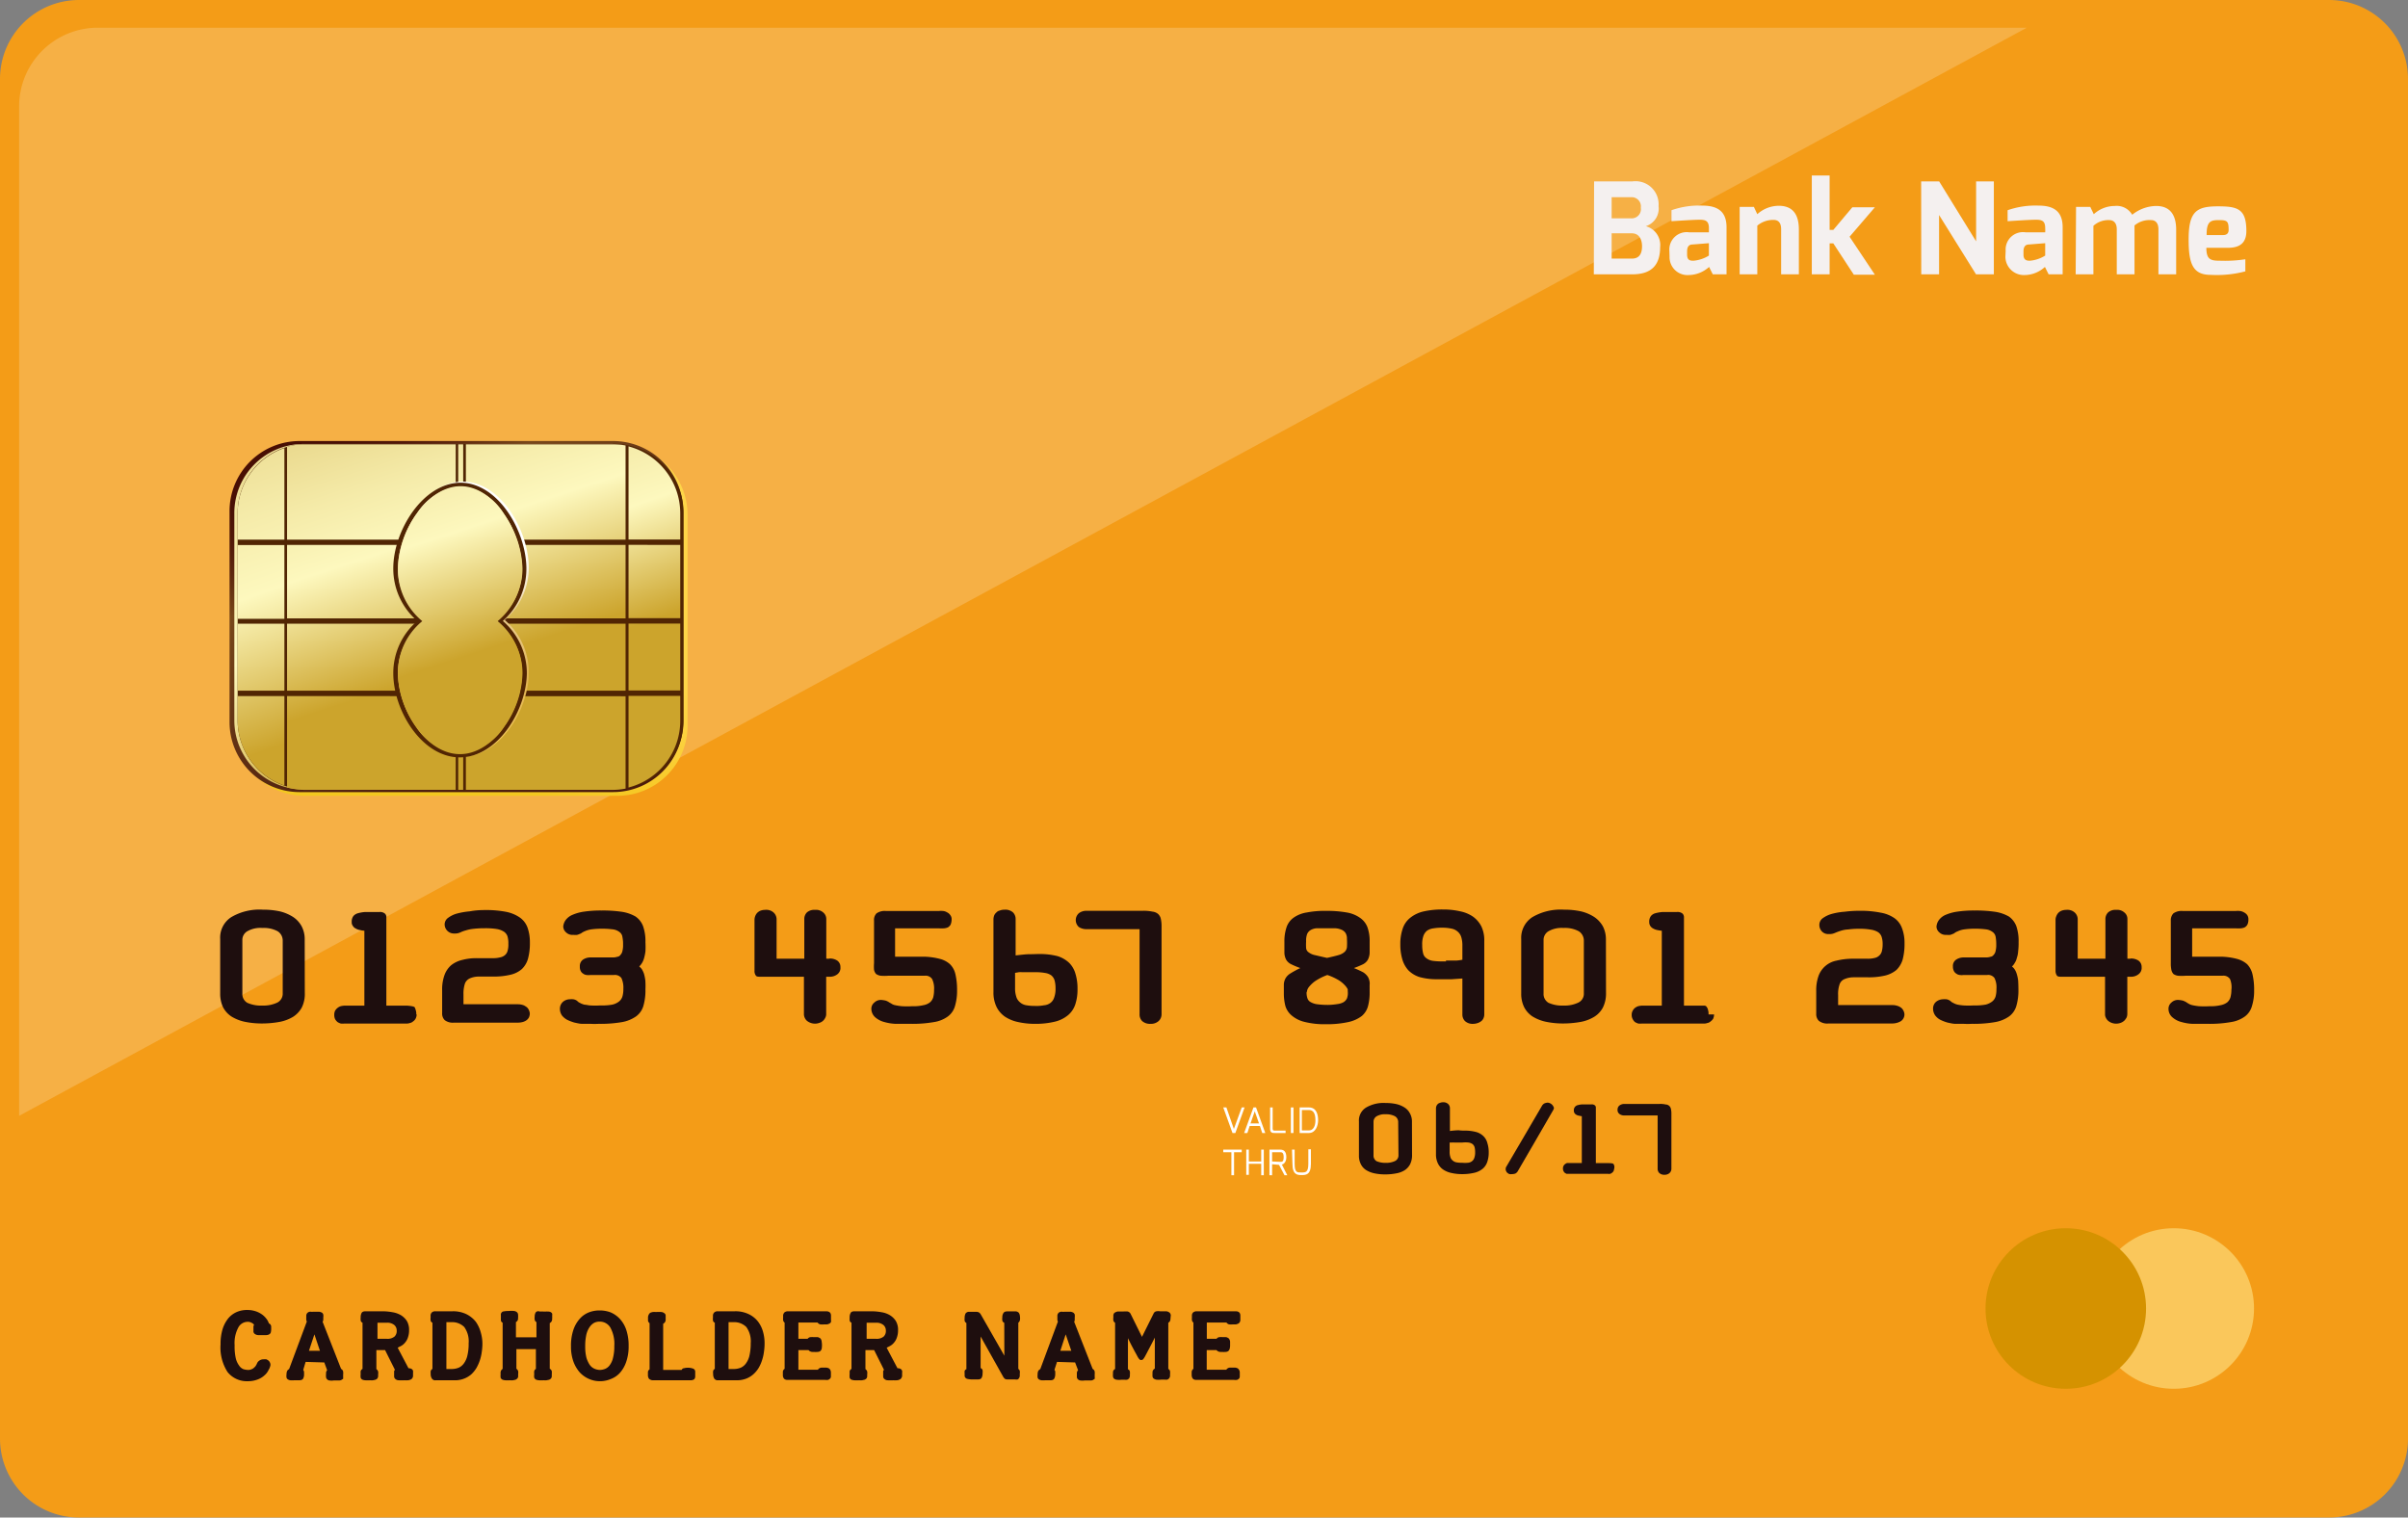 <svg xmlns="http://www.w3.org/2000/svg" xmlns:xlink="http://www.w3.org/1999/xlink" viewBox="0 0 260.71 164.3"><rect x="0" y="0" width="260.71" height="164.3" fill="#808080" stroke="none"/><defs><style>.cls-1{isolation:isolate;}.cls-2{fill:#f49c17;}.cls-16,.cls-3{fill:#fff;}.cls-3{opacity:0.2;}.cls-4{fill:#f4f0ef;}.cls-5{opacity:0.89;fill:url(#linear-gradient);}.cls-6{fill:url(#linear-gradient-2);}.cls-7{fill:url(#linear-gradient-3);}.cls-8{fill:#512503;}.cls-9{fill:url(#linear-gradient-4);}.cls-10{fill:url(#linear-gradient-5);}.cls-11{fill:url(#linear-gradient-6);}.cls-12{fill:url(#linear-gradient-7);}.cls-13{fill:url(#linear-gradient-8);}.cls-14,.cls-17{mix-blend-mode:soft-light;}.cls-15,.cls-17{fill:#1e0e0e;}.cls-18{fill:#fac75b;}.cls-19{fill:#d59200;}</style><linearGradient id="linear-gradient" x1="44.5" y1="77.24" x2="53.53" y2="62" gradientUnits="userSpaceOnUse"><stop offset="0" stop-color="#f3ca1a"/><stop offset="1" stop-color="#ffda48"/></linearGradient><linearGradient id="linear-gradient-2" x1="32.68" y1="37.36" x2="61.76" y2="86.75" gradientUnits="userSpaceOnUse"><stop offset="0.1" stop-color="#470d03"/><stop offset="0.2" stop-color="#491004"/><stop offset="0.26" stop-color="#511908"/><stop offset="0.31" stop-color="#5e280e"/><stop offset="0.36" stop-color="#703d16"/><stop offset="0.38" stop-color="#78471a"/><stop offset="0.82" stop-color="#4a1a0d"/></linearGradient><linearGradient id="linear-gradient-3" x1="32.87" y1="34.43" x2="55.57" y2="77.12" gradientUnits="userSpaceOnUse"><stop offset="0.16" stop-color="#e8d689"/><stop offset="0.42" stop-color="#f5eba9"/><stop offset="0.62" stop-color="#fdf8be"/><stop offset="1" stop-color="#cca42c"/></linearGradient><linearGradient id="linear-gradient-4" x1="60.02" y1="36.53" x2="70.58" y2="67.37" xlink:href="#linear-gradient-3"/><linearGradient id="linear-gradient-5" x1="20.06" y1="39.3" x2="34.36" y2="79.48" xlink:href="#linear-gradient-3"/><linearGradient id="linear-gradient-6" x1="40.51" y1="37.79" x2="51.58" y2="71.68" gradientUnits="userSpaceOnUse"><stop offset="0.16" stop-color="#e8d689"/><stop offset="0.41" stop-color="#f5eba9"/><stop offset="0.6" stop-color="#fdf8be"/><stop offset="1" stop-color="#cca42c"/></linearGradient><linearGradient id="linear-gradient-7" x1="42.91" y1="79.1" x2="58.82" y2="54.23" gradientUnits="userSpaceOnUse"><stop offset="0" stop-color="#fdd65e"/><stop offset="0.45" stop-color="#e0b354"/><stop offset="0.83" stop-color="#fff"/></linearGradient><linearGradient id="linear-gradient-8" x1="42.9" y1="44.34" x2="51.57" y2="70.86" gradientUnits="userSpaceOnUse"><stop offset="0.01" stop-color="#e8d689"/><stop offset="0.3" stop-color="#f5eba9"/><stop offset="0.53" stop-color="#fdf8be"/><stop offset="1" stop-color="#cca42c"/></linearGradient></defs><g class="cls-1"><g id="圖層_1" data-name="圖層 1"><path class="cls-2" d="M261.27,155.75a8.55,8.55,0,0,1-8.55,8.55H9.11a8.55,8.55,0,0,1-8.55-8.55V8.56A8.55,8.55,0,0,1,9.11,0H252.72a8.55,8.55,0,0,1,8.55,8.56Z" transform="translate(-0.56)"/><path class="cls-3" d="M11.14,3a8.52,8.52,0,0,0-8.51,8.51v109.3L220,3Z" transform="translate(-0.56)"/><path class="cls-4" d="M173.15,19.64h4.15a2.5,2.5,0,0,1,2.83,2.68,2,2,0,0,1-1.38,2.17,2.1,2.1,0,0,1,1.55,2.26c0,1.87-.86,2.95-3,2.95h-4.18Zm4,4a1,1,0,0,0,1.06-1.15,1,1,0,0,0-1.06-1.14h-2.1v2.29Zm.08,4.36c.58,0,1.11-.26,1.11-1.34,0-.72-.3-1.4-1.11-1.4h-2.18V28Z" transform="translate(-0.56)"/><path class="cls-4" d="M181.3,27.15a1.88,1.88,0,0,1,2.13-2s2.15,0,2.15,0,0-.44,0-.46c0-.78-.38-.9-1-.9s-2.45.12-3.05.16V22.76a9,9,0,0,1,3.31-.5c1.58,0,2.65.54,2.65,2.35V29.7H186l-.4-.8a3.35,3.35,0,0,1-2.22.88,1.94,1.94,0,0,1-2.06-2Zm2.6,1.08a3.76,3.76,0,0,0,1.68-.56V26.33l-1.77.14c-.51,0-.59.42-.59.74v.36C183.22,28.17,183.54,28.23,183.9,28.23Z" transform="translate(-0.56)"/><path class="cls-4" d="M188.91,22.4h1.54l.37.79a3.49,3.49,0,0,1,2.32-.91c1.7,0,2.18,1.17,2.18,2.57V29.7H193.4V24.81c0-.72-.33-1-.81-1a2.64,2.64,0,0,0-1.77.62V29.7h-1.91Z" transform="translate(-0.56)"/><path class="cls-4" d="M196.72,19h1.93v5.89h.4l2.06-2.45h2.44l-2.74,3.19,2.74,4.11h-2.28l-2.22-3.39h-.4V29.7h-1.93Z" transform="translate(-0.56)"/><path class="cls-4" d="M208.56,19.64h1.95l4,6.49V19.64h1.92V29.7H214.5l-4-6.42V29.7h-1.93Z" transform="translate(-0.56)"/><path class="cls-4" d="M217.71,27.15a1.88,1.88,0,0,1,2.14-2s2.14,0,2.14,0a3.53,3.53,0,0,0,0-.46c0-.78-.36-.9-1-.9s-2.46.12-3.07.16V22.76a9.16,9.16,0,0,1,3.33-.5c1.57,0,2.63.54,2.63,2.35V29.7h-1.52l-.4-.8a3.29,3.29,0,0,1-2.21.88,2,2,0,0,1-2.07-2Zm2.61,1.08a3.7,3.7,0,0,0,1.67-.56V26.33l-1.76.14c-.5,0-.59.42-.59.74v.36C219.64,28.17,220,28.23,220.32,28.23Z" transform="translate(-0.56)"/><path class="cls-4" d="M225.33,22.4h1.54l.38.79a3.37,3.37,0,0,1,2.27-.89,1.94,1.94,0,0,1,1.89.95A4.24,4.24,0,0,1,234,22.3c1.61,0,2.17,1.09,2.17,2.57V29.7h-1.92V24.83c0-.68-.32-1-.8-1a2.52,2.52,0,0,0-1.79.58c0,.06,0,.36,0,.42V29.7h-1.92V24.83c0-.68-.33-1-.82-1a2.39,2.39,0,0,0-1.71.62V29.7h-1.92Z" transform="translate(-0.56)"/><path class="cls-4" d="M240.69,22.34c2.11,0,3.08.25,3.08,2.67,0,1.3-.71,1.82-2,1.82h-2.33c0,1.32.5,1.4,1.55,1.4a14.52,14.52,0,0,0,2.67-.16v1.31a12.14,12.14,0,0,1-3.74.38c-1.85,0-2.4-1.06-2.4-3.75C237.5,22.88,238.37,22.34,240.69,22.34Zm.56,3.11c.4,0,.6-.2.6-.54,0-.92-.12-1.08-1-1.08s-1.4.06-1.38,1.62Z" transform="translate(-0.56)"/><path class="cls-5" d="M75,78.57a7.59,7.59,0,0,1-7.6,7.59H33.55a7.6,7.6,0,0,1-7.61-7.59V55.75a7.62,7.62,0,0,1,7.61-7.62H67.41A7.61,7.61,0,0,1,75,55.75Z" transform="translate(-0.56)"/><path class="cls-6" d="M74.52,78.17a7.59,7.59,0,0,1-7.6,7.59H33a7.59,7.59,0,0,1-7.59-7.59V55.34A7.59,7.59,0,0,1,33,47.75H66.92a7.59,7.59,0,0,1,7.6,7.59Z" transform="translate(-0.56)"/><path class="cls-7" d="M74.21,78a7.47,7.47,0,0,1-7.48,7.47H33.42A7.48,7.48,0,0,1,25.93,78V55.54a7.48,7.48,0,0,1,7.49-7.47H66.73a7.47,7.47,0,0,1,7.48,7.47Z" transform="translate(-0.56)"/><path class="cls-8" d="M67.09,48.07H33.78a7.48,7.48,0,0,0-7.49,7.47V78a7.48,7.48,0,0,0,7.49,7.47H67.09A7.48,7.48,0,0,0,74.57,78V55.54A7.48,7.48,0,0,0,67.09,48.07ZM57.4,72.94c0,4.11-3.12,9.21-7,9.21s-7-5.1-7-9.21a7.58,7.58,0,0,1,2.74-5.89,7.62,7.62,0,0,1-2.74-5.9c0-4.1,3.19-9.37,7-9.37s6.9,5.27,6.9,9.37a7.58,7.58,0,0,1-2.74,5.9A7.55,7.55,0,0,1,57.4,72.94Z" transform="translate(-0.56)"/><path class="cls-9" d="M74.21,58.41V55.57a7.5,7.5,0,0,0-5.6-7.24V58.41Zm-5.6,26.85A7.46,7.46,0,0,0,74.21,78V75.34h-5.6Zm0-10.5h5.6V67.51h-5.6Zm0-15.77v7.94h5.6V59Z" transform="translate(-0.56)"/><path class="cls-10" d="M26.29,75.36v2.69a7.47,7.47,0,0,0,5.06,7V75.36Zm5.06-7.83H26.29v7.25h5.06Zm0-8.52H26.29V67h5.06Zm0-10.5a7.48,7.48,0,0,0-5.06,7.08v2.84h5.06Z" transform="translate(-0.56)"/><path class="cls-11" d="M31.64,75.36v9.9a7.7,7.7,0,0,0,1.94.26H66.89a8,8,0,0,0,1.4-.14v-10Zm0-8.41H68.29V59H31.64Zm0,7.83H68.29V67.53H31.64ZM68.29,58.43V48.23a8,8,0,0,0-1.4-.12H33.58a6.89,6.89,0,0,0-1.94.26V58.43Z" transform="translate(-0.56)"/><polygon class="cls-8" points="49.34 52.5 49.34 48.05 49.61 48.05 49.61 52.5 49.34 52.5 49.34 52.5"/><polygon class="cls-8" points="50.15 52.5 50.15 48.05 50.44 48.05 50.44 52.5 50.15 52.5 50.15 52.5"/><polygon class="cls-8" points="49.34 85.58 49.34 81.79 49.61 81.79 49.61 85.58 49.34 85.58 49.34 85.58"/><polygon class="cls-8" points="50.15 85.58 50.15 81.79 50.44 81.79 50.44 85.58 50.15 85.58 50.15 85.58"/><path class="cls-12" d="M43.38,72.82A7.49,7.49,0,0,1,46,67.13h0a7.52,7.52,0,0,1-2.6-5.69h0c0-4.07,3.21-9.26,7.27-9.3h0c4.06,0,7.12,5.23,7.14,9.3h0a7.49,7.49,0,0,1-2.6,5.69h0a7.46,7.46,0,0,1,2.6,5.69h0c0,4.06-3.15,9.07-7.2,9.11h0c-4.07,0-7.2-5.05-7.21-9.11Zm2.5-17.25a10.52,10.52,0,0,0-2,5.87h0a7,7,0,0,0,2.64,5.49h0a.27.27,0,0,1,.09.2h0a.23.23,0,0,1-.09.18h0a7,7,0,0,0-2.64,5.51h0a10.38,10.38,0,0,0,2,5.79h0a6.16,6.16,0,0,0,4.74,2.86h0a6.22,6.22,0,0,0,4.74-2.86h0a10.37,10.37,0,0,0,2-5.79h0a7,7,0,0,0-2.65-5.51h0l.14-.18.16.18-.16-.18-.14.18a.26.26,0,0,1-.09-.18h0a.31.31,0,0,1,.09-.2h0a7,7,0,0,0,2.65-5.49h0a10.86,10.86,0,0,0-2-5.9h0a6.11,6.11,0,0,0-4.71-2.92h0a6.18,6.18,0,0,0-4.76,3Z" transform="translate(-0.56)"/><path class="cls-8" d="M43.14,72.92a7.43,7.43,0,0,1,2.6-5.69h0a7.46,7.46,0,0,1-2.6-5.69h0c0-4.07,3.2-9.24,7.27-9.28h0c4.06,0,7.12,5.21,7.14,9.28h0A7.52,7.52,0,0,1,55,67.23h0a7.49,7.49,0,0,1,2.6,5.69h0C57.53,77,54.4,82,50.34,82h0c-4.06,0-7.19-5-7.2-9.11Zm2.5-17.25a10.53,10.53,0,0,0-2,5.87h0a7.07,7.07,0,0,0,2.65,5.51h0a.23.23,0,0,1,.09.18h0a.23.23,0,0,1-.09.18h0a7,7,0,0,0-2.65,5.51h0a10.33,10.33,0,0,0,2,5.79h0a6.19,6.19,0,0,0,4.74,2.86h0a6.22,6.22,0,0,0,4.75-2.86h0a10.32,10.32,0,0,0,2-5.79h0a7,7,0,0,0-2.65-5.51h0l.14-.18.15.18-.15-.18-.14.18a.23.23,0,0,1-.09-.18h0a.23.23,0,0,1,.09-.18h0a7,7,0,0,0,2.65-5.51h0a10.74,10.74,0,0,0-2-5.87h0a6.07,6.07,0,0,0-4.71-3h0a6.22,6.22,0,0,0-4.76,3Z" transform="translate(-0.56)"/><path class="cls-13" d="M50.43,52.64c-3.71,0-6.79,5-6.79,9a7.23,7.23,0,0,0,2.64,5.61,7.2,7.2,0,0,0-2.64,5.61c0,3.92,3,8.79,6.72,8.79s6.72-4.87,6.72-8.79a7.2,7.2,0,0,0-2.64-5.61,7.23,7.23,0,0,0,2.64-5.61C57.08,57.67,54.13,52.64,50.43,52.64Z" transform="translate(-0.56)"/><g class="cls-14"><path class="cls-15" d="M33.56,107.5h0a3.29,3.29,0,0,1-.33,1.59,2.77,2.77,0,0,1-.94,1,4.41,4.41,0,0,1-1.47.55,10.67,10.67,0,0,1-1.88.17,9.22,9.22,0,0,1-1.91-.19,4.59,4.59,0,0,1-1.42-.57,2.67,2.67,0,0,1-.9-1,3.4,3.4,0,0,1-.31-1.48v-5.91a2.63,2.63,0,0,1,1.21-2.37,6,6,0,0,1,3.41-.8,8.34,8.34,0,0,1,1.87.19,4.72,4.72,0,0,1,1.42.61,2.85,2.85,0,0,1,.91,1,3,3,0,0,1,.33,1.42Zm-2.39-5.67a1.2,1.2,0,0,0-.54-1,3.16,3.16,0,0,0-1.67-.36,2.83,2.83,0,0,0-1.63.36,1.07,1.07,0,0,0-.53.94v5.8a1.1,1.1,0,0,0,.53,1,3.56,3.56,0,0,0,1.62.3,3.52,3.52,0,0,0,1.63-.32,1.08,1.08,0,0,0,.59-1Z" transform="translate(-0.56)"/><path class="cls-15" d="M45.67,109.83a1,1,0,0,1-.12.47.84.84,0,0,1-.27.29.73.73,0,0,1-.34.17,1.1,1.1,0,0,1-.32.06l-6.78,0a2.65,2.65,0,0,1-.38,0,1.61,1.61,0,0,1-.35-.16,1.21,1.21,0,0,1-.27-.32,1.06,1.06,0,0,1-.09-.45,1,1,0,0,1,.09-.46,1.1,1.1,0,0,1,.26-.3,1.08,1.08,0,0,1,.35-.19,2.32,2.32,0,0,1,.38-.06l2.18,0v-8.11a4.17,4.17,0,0,1-.51-.08,1.35,1.35,0,0,1-.44-.17.68.68,0,0,1-.3-.28.62.62,0,0,1-.12-.42,1,1,0,0,1,.18-.64,1,1,0,0,1,.51-.31,4,4,0,0,1,.78-.13c.31,0,.65,0,1,0h.54a.82.82,0,0,1,.58.17.51.51,0,0,1,.16.4v9.57l2.22,0c.12,0,.77.06.84.17a1.07,1.07,0,0,1,.12.32,1.13,1.13,0,0,1,.06.31v.15Z" transform="translate(-0.56)"/><path class="cls-15" d="M53.07,98.53a11.39,11.39,0,0,1,2.27.19,4,4,0,0,1,1.49.61,2.3,2.3,0,0,1,.83,1.06,4.7,4.7,0,0,1,.27,1.61v.06a6.39,6.39,0,0,1-.2,1.72,2.49,2.49,0,0,1-.67,1.14,2.81,2.81,0,0,1-1.22.61,7.61,7.61,0,0,1-1.86.2c-.64,0-1.16,0-1.58,0a2.43,2.43,0,0,0-1,.21,1,1,0,0,0-.51.57,3.49,3.49,0,0,0-.15,1.14v1.08h5.91a1.67,1.67,0,0,1,.44.06,1,1,0,0,1,.39.18.74.74,0,0,1,.29.29,1.09,1.09,0,0,1,.15.45,1,1,0,0,1-.1.46.92.92,0,0,1-.3.32,1.31,1.31,0,0,1-.4.17,2,2,0,0,1-.47.06H49.71a1.44,1.44,0,0,1-1-.27,1,1,0,0,1-.28-.76v-2.46a4.62,4.62,0,0,1,.25-1.65,2.56,2.56,0,0,1,.73-1.08,3,3,0,0,1,1.2-.57,5.9,5.9,0,0,1,1.6-.19l1.72,0a2.86,2.86,0,0,0,.79-.09,1.1,1.1,0,0,0,.52-.25.91.91,0,0,0,.28-.47,2.42,2.42,0,0,0,.08-.72v-.06a2.57,2.57,0,0,0-.1-.79,1,1,0,0,0-.4-.5,2.06,2.06,0,0,0-.78-.28A7.77,7.77,0,0,0,53,100.5a9.88,9.88,0,0,0-1.15.06,4.1,4.1,0,0,0-.85.17,3.23,3.23,0,0,0-.58.21,1.35,1.35,0,0,1-.64.13H49.7a1,1,0,0,1-1-1v0a.88.88,0,0,1,.38-.7,2.9,2.9,0,0,1,.95-.46,8.15,8.15,0,0,1,1.39-.24C51.94,98.57,52.49,98.53,53.07,98.53Z" transform="translate(-0.56)"/><path class="cls-15" d="M70.44,107.12a6,6,0,0,1-.22,1.78,2.15,2.15,0,0,1-.79,1.14,3.81,3.81,0,0,1-1.52.62,13.52,13.52,0,0,1-2.43.19h-.14a7.87,7.87,0,0,1-.81,0c-.3,0-.6,0-.9,0s-.6-.08-.89-.14a5.07,5.07,0,0,1-.78-.3,1.85,1.85,0,0,1-.56-.47,1.29,1.29,0,0,1-.22-.69v-.05a1,1,0,0,1,.34-.74,1.15,1.15,0,0,1,.72-.27h0a2,2,0,0,1,.39,0,.88.88,0,0,1,.26.08.62.62,0,0,1,.17.11l.15.13h0l.27.14a2,2,0,0,0,.39.13c.17,0,.38.07.64.08a9.26,9.26,0,0,0,1,0h.16a6.21,6.21,0,0,0,1.18-.09,1.84,1.84,0,0,0,.73-.34,1.1,1.1,0,0,0,.37-.55,2.78,2.78,0,0,0,.1-.8,2.51,2.51,0,0,0-.21-1.19.88.88,0,0,0-.8-.33l-2.55,0a1.6,1.6,0,0,1-.43,0,.75.75,0,0,1-.37-.15.67.67,0,0,1-.26-.29.92.92,0,0,1-.09-.47.84.84,0,0,1,.35-.76,1.44,1.44,0,0,1,.8-.23h2.41a1.49,1.49,0,0,0,.49-.07.48.48,0,0,0,.35-.21.87.87,0,0,0,.21-.42,2.6,2.6,0,0,0,.07-.7,3.72,3.72,0,0,0-.07-.8.78.78,0,0,0-.29-.53,1.48,1.48,0,0,0-.68-.3,9,9,0,0,0-1.21-.08h-.1a9,9,0,0,0-1,.06,2.59,2.59,0,0,0-.83.23,1.51,1.51,0,0,0-.28.15.75.75,0,0,1-.25.13,1.33,1.33,0,0,1-.28.1,1.72,1.72,0,0,1-.34,0H62.6a1,1,0,0,1-.75-.27.87.87,0,0,1-.31-.64v0a1.4,1.4,0,0,1,.28-.72,1.8,1.8,0,0,1,.74-.55,4.74,4.74,0,0,1,1.25-.34,12.1,12.1,0,0,1,1.85-.12,14.17,14.17,0,0,1,2.23.14,4.26,4.26,0,0,1,1.48.51,2.22,2.22,0,0,1,.82,1.06,4.92,4.92,0,0,1,.25,1.72,9,9,0,0,1,0,1,4.79,4.79,0,0,1-.14.7,2,2,0,0,1-.53.93,1.55,1.55,0,0,1,.28.29,2.85,2.85,0,0,1,.23.49,4.78,4.78,0,0,1,.15.74A8.66,8.66,0,0,1,70.44,107.12Z" transform="translate(-0.56)"/><path class="cls-15" d="M90.37,103.78a1.43,1.43,0,0,1,.82.21.82.82,0,0,1,.36.72.85.85,0,0,1-.34.78,1.3,1.3,0,0,1-.8.26l-.4,0v4.06a.76.76,0,0,1-.08.34,1.09,1.09,0,0,1-.21.32,1,1,0,0,1-.38.25,1.48,1.48,0,0,1-.54.11,1.4,1.4,0,0,1-.54-.11,1.3,1.3,0,0,1-.37-.23,1,1,0,0,1-.22-.34.92.92,0,0,1-.07-.32v-4.08H82.94c-.3,0-.48,0-.56-.15a.77.77,0,0,1-.13-.49V99.59a1.09,1.09,0,0,1,.06-.36,1.17,1.17,0,0,1,.2-.36,1.08,1.08,0,0,1,.36-.26,1.44,1.44,0,0,1,.54-.1,1.17,1.17,0,0,1,.92.3,1,1,0,0,1,.31.76v4.23h3V99.5a1,1,0,0,1,.29-.72,1.22,1.22,0,0,1,.88-.27,1.17,1.17,0,0,1,.9.3.91.91,0,0,1,.31.69v4.3l.3,0Z" transform="translate(-0.56)"/><path class="cls-15" d="M102.33,103.82a2.58,2.58,0,0,1,1.08.57,2.18,2.18,0,0,1,.59,1.08,7.31,7.31,0,0,1,.18,1.72,5.8,5.8,0,0,1-.23,1.75,2.11,2.11,0,0,1-.78,1.12,3.44,3.44,0,0,1-1.5.6,13.32,13.32,0,0,1-2.42.19h-.51c-.36,0-.77,0-1.2,0a5.19,5.19,0,0,1-1.21-.19,2.41,2.41,0,0,1-1-.51,1.24,1.24,0,0,1-.43-.92v0a.85.85,0,0,1,.33-.69,1,1,0,0,1,.7-.28h0a2.84,2.84,0,0,1,.54.08,1.79,1.79,0,0,1,.31.15c.1.07.19.11.29.17a1.05,1.05,0,0,0,.41.17,6.36,6.36,0,0,0,.71.11,9.52,9.52,0,0,0,1.16,0,4.46,4.46,0,0,0,1.18-.11,1.6,1.6,0,0,0,.72-.31,1.16,1.16,0,0,0,.35-.55,3.23,3.23,0,0,0,.09-.81,2.34,2.34,0,0,0-.21-1.16.84.84,0,0,0-.79-.36H96.74a5,5,0,0,1-.84,0,1.17,1.17,0,0,1-.49-.19,1,1,0,0,1-.22-.45,4.57,4.57,0,0,1,0-.72V99.67a1,1,0,0,1,.27-.78,1.55,1.55,0,0,1,1-.26h1.82c.4,0,.82,0,1.26,0h2.68a2.47,2.47,0,0,1,.43,0,1,1,0,0,1,.45.15.85.85,0,0,1,.34.29.7.7,0,0,1,.15.49v0a1.52,1.52,0,0,1-.11.55.86.86,0,0,1-.3.3,1.43,1.43,0,0,1-.43.1,4.52,4.52,0,0,1-.53,0H97.47v3.07h3.17A7.34,7.34,0,0,1,102.33,103.82Z" transform="translate(-0.56)"/><path class="cls-15" d="M113.06,103.29a7.69,7.69,0,0,1,2,.23,3.21,3.21,0,0,1,1.27.74,2.72,2.72,0,0,1,.68,1.21,5.42,5.42,0,0,1,.21,1.63,5,5,0,0,1-.23,1.61,2.56,2.56,0,0,1-.77,1.18,3.5,3.5,0,0,1-1.43.72,8.94,8.94,0,0,1-2.18.24,8.42,8.42,0,0,1-1.8-.19,4.14,4.14,0,0,1-1.42-.57,2.8,2.8,0,0,1-.93-1.06,3.55,3.55,0,0,1-.34-1.61V99.5a1.34,1.34,0,0,1,.07-.36.77.77,0,0,1,.22-.32.69.69,0,0,1,.37-.23,1.44,1.44,0,0,1,.56-.1,1.24,1.24,0,0,1,.89.29,1,1,0,0,1,.29.72l0,3.94c.58-.06,1.08-.13,1.51-.13S112.76,103.29,113.06,103.29Zm1.78,3.75a3.16,3.16,0,0,0-.1-.89,1.13,1.13,0,0,0-.36-.55,1.56,1.56,0,0,0-.68-.26,5.43,5.43,0,0,0-1.07-.08h-.84l-.54,0a2.45,2.45,0,0,0-.39,0l-.4.07V107a2.73,2.73,0,0,0,.12.87,1.18,1.18,0,0,0,.35.59,1.35,1.35,0,0,0,.66.36,5,5,0,0,0,1,.09,4.26,4.26,0,0,0,1-.07,1.33,1.33,0,0,0,.69-.25,1.13,1.13,0,0,0,.4-.55A2.71,2.71,0,0,0,114.84,107Z" transform="translate(-0.56)"/><path class="cls-15" d="M126,110.55a1.24,1.24,0,0,1-.87.3,1.28,1.28,0,0,1-.91-.3,1,1,0,0,1-.28-.74V100.6h-5.77a1.47,1.47,0,0,1-.8-.23,1,1,0,0,1,0-1.5,1.34,1.34,0,0,1,.79-.26h6.11a4.54,4.54,0,0,1,1.06.09,1.14,1.14,0,0,1,.61.25,1,1,0,0,1,.3.53,3.62,3.62,0,0,1,.08.81v9.5A1,1,0,0,1,126,110.55Z" transform="translate(-0.56)"/><path class="cls-15" d="M148.85,107.5a5.54,5.54,0,0,1-.17,1.4A2.11,2.11,0,0,1,148,110a3.66,3.66,0,0,1-1.43.65,10.78,10.78,0,0,1-2.46.24,8.82,8.82,0,0,1-2.35-.26,3.33,3.33,0,0,1-1.37-.7,2.16,2.16,0,0,1-.66-1,5.39,5.39,0,0,1-.17-1.36c0-.42,0-.76,0-1a1.51,1.51,0,0,1,.2-.68,1.53,1.53,0,0,1,.53-.51,11,11,0,0,1,1.05-.57,9.24,9.24,0,0,1-1-.42,1.26,1.26,0,0,1-.52-.47,1.71,1.71,0,0,1-.2-.74c0-.3,0-.7,0-1.21a4.73,4.73,0,0,1,.25-1.63,2.09,2.09,0,0,1,.77-1,3.35,3.35,0,0,1,1.42-.55,10.08,10.08,0,0,1,2.13-.17,12,12,0,0,1,2.16.17,3.47,3.47,0,0,1,1.44.57,2.18,2.18,0,0,1,.81,1,4.42,4.42,0,0,1,.25,1.59c0,.51,0,.91,0,1.21a1.77,1.77,0,0,1-.19.74,1.27,1.27,0,0,1-.51.49,10.43,10.43,0,0,1-1,.42,10.82,10.82,0,0,1,1,.46,1.69,1.69,0,0,1,.52.51,1.56,1.56,0,0,1,.19.7C148.84,106.66,148.85,107,148.85,107.5Zm-2.37-.21a.91.91,0,0,1,0-.17,1.67,1.67,0,0,0-.29-.42,3.22,3.22,0,0,0-.68-.57,6.4,6.4,0,0,0-1.24-.57,6.21,6.21,0,0,0-1.24.61,3.14,3.14,0,0,0-.67.59,1.19,1.19,0,0,0-.28.47c0,.12-.06.21-.06.23v0a1.91,1.91,0,0,0,.1.64.72.72,0,0,0,.35.4,1.9,1.9,0,0,0,.72.23,8.64,8.64,0,0,0,1.16.07,6.94,6.94,0,0,0,1-.09,1.82,1.82,0,0,0,.68-.21,1,1,0,0,0,.36-.4,1.65,1.65,0,0,0,.1-.62Zm-2.24-3.58c.54-.12,1-.23,1.26-.31a1.65,1.65,0,0,0,.64-.34.83.83,0,0,0,.25-.51,7.05,7.05,0,0,0,0-.91,1.13,1.13,0,0,0-.16-.64,1,1,0,0,0-.45-.35,2,2,0,0,0-.69-.15c-.28,0-.59,0-.94,0s-.73,0-1,0a1.51,1.51,0,0,0-.68.19.93.93,0,0,0-.39.44,2.11,2.11,0,0,0-.11.79,6.24,6.24,0,0,0,0,.71.61.61,0,0,0,.24.45,1.67,1.67,0,0,0,.67.32C143.24,103.48,143.68,103.59,144.24,103.71Z" transform="translate(-0.56)"/><path class="cls-15" d="M161.26,109.81a.91.91,0,0,1-.06.36.85.85,0,0,1-.21.34,1.21,1.21,0,0,1-.38.23,1.54,1.54,0,0,1-.55.11,1.22,1.22,0,0,1-.89-.3,1,1,0,0,1-.28-.72v-3.89l-1.15.08c-.38,0-.79,0-1.24,0h-.34a6.83,6.83,0,0,1-1.89-.23,2.94,2.94,0,0,1-1.23-.74,3,3,0,0,1-.66-1.21,5.66,5.66,0,0,1-.21-1.63,5,5,0,0,1,.24-1.61,2.49,2.49,0,0,1,.77-1.18,3.58,3.58,0,0,1,1.42-.72,9.05,9.05,0,0,1,2.2-.23,7.92,7.92,0,0,1,1.81.19,3.8,3.8,0,0,1,1.41.57,3,3,0,0,1,.92,1.06,3.5,3.5,0,0,1,.32,1.61ZM157.1,104h.5l.63,0a5,5,0,0,0,.66-.09v-1.54a3.07,3.07,0,0,0-.11-.87,1.24,1.24,0,0,0-.35-.59,1.39,1.39,0,0,0-.67-.36,4.77,4.77,0,0,0-1-.11,5.79,5.79,0,0,0-1,.07,1.57,1.57,0,0,0-.69.25,1.26,1.26,0,0,0-.4.57,2.75,2.75,0,0,0-.13,1,3.58,3.58,0,0,0,.1.89.89.89,0,0,0,.36.53,1.5,1.5,0,0,0,.69.28,7.85,7.85,0,0,0,1.07.06h.37Z" transform="translate(-0.56)"/><path class="cls-15" d="M174.44,107.5h0a3.4,3.4,0,0,1-.34,1.59,2.61,2.61,0,0,1-.94,1,4.35,4.35,0,0,1-1.46.55,10.76,10.76,0,0,1-1.88.17,9.08,9.08,0,0,1-1.91-.19,4.55,4.55,0,0,1-1.43-.57,2.67,2.67,0,0,1-.9-1,3.26,3.26,0,0,1-.32-1.48v-5.91a2.66,2.66,0,0,1,1.22-2.37,6.05,6.05,0,0,1,3.42-.8,8.25,8.25,0,0,1,1.86.19,4.61,4.61,0,0,1,1.42.61,3,3,0,0,1,.92,1,3.07,3.07,0,0,1,.33,1.42Zm-2.4-5.67a1.2,1.2,0,0,0-.54-1,3.14,3.14,0,0,0-1.67-.36,2.88,2.88,0,0,0-1.63.36,1.09,1.09,0,0,0-.52.94v5.8a1.1,1.1,0,0,0,.53,1,3.56,3.56,0,0,0,1.62.3,3.43,3.43,0,0,0,1.61-.32,1.05,1.05,0,0,0,.6-1Z" transform="translate(-0.56)"/><path class="cls-15" d="M186.14,109.83a1.24,1.24,0,0,1-.1.47,1.11,1.11,0,0,1-.28.29.68.68,0,0,1-.35.17,1,1,0,0,1-.32.06l-6.77,0a2.65,2.65,0,0,1-.38,0,1.7,1.7,0,0,1-.36-.16,1,1,0,0,1-.25-.32.94.94,0,0,1-.11-.45.89.89,0,0,1,.11-.46.91.91,0,0,1,.24-.3,1.19,1.19,0,0,1,.35-.19,2.5,2.5,0,0,1,.38-.06l2.18,0v-8.11a4.5,4.5,0,0,1-.51-.08,1.44,1.44,0,0,1-.44-.17.8.8,0,0,1-.3-.28.75.75,0,0,1-.11-.42,1,1,0,0,1,.18-.64.94.94,0,0,1,.5-.31,4.18,4.18,0,0,1,.8-.13c.29,0,.64,0,1,0h.53a.83.83,0,0,1,.59.17.54.54,0,0,1,.16.4v9.57l2.22,0a.3.3,0,0,1,.26.17.72.72,0,0,1,.13.32,1.12,1.12,0,0,1,.05.31c0,.09,0,.15,0,.15Z" transform="translate(-0.56)"/><path class="cls-15" d="M201.9,98.61a11.07,11.07,0,0,1,2.26.2,3.74,3.74,0,0,1,1.5.59,2.27,2.27,0,0,1,.82,1.08,4.41,4.41,0,0,1,.28,1.6v.07a6.63,6.63,0,0,1-.2,1.73,2.62,2.62,0,0,1-.67,1.13,3,3,0,0,1-1.23.61,7.57,7.57,0,0,1-1.85.19c-.64,0-1.17,0-1.58,0a2.52,2.52,0,0,0-1,.21.94.94,0,0,0-.51.58,3.17,3.17,0,0,0-.15,1.14v1.08h5.91a1.59,1.59,0,0,1,.43.06,1.31,1.31,0,0,1,.4.17.76.76,0,0,1,.29.3,1,1,0,0,1,.15.44.88.88,0,0,1-.4.78,1.68,1.68,0,0,1-.41.17,1.83,1.83,0,0,1-.46.07h-6.94a1.48,1.48,0,0,1-1.05-.28,1,1,0,0,1-.29-.76v-2.46a4.62,4.62,0,0,1,.25-1.65,2.58,2.58,0,0,1,1.93-1.65,7.66,7.66,0,0,1,1.6-.21l1.73,0a3,3,0,0,0,.8-.08,1,1,0,0,0,.51-.26.91.91,0,0,0,.28-.46,2.82,2.82,0,0,0,.09-.72v-.07a2.48,2.48,0,0,0-.11-.78,1,1,0,0,0-.39-.51,2.09,2.09,0,0,0-.78-.27,6.87,6.87,0,0,0-1.31-.09,7.92,7.92,0,0,0-1.14.07,3.06,3.06,0,0,0-.85.16,6.28,6.28,0,0,0-.59.22,1.41,1.41,0,0,1-.63.12h-.08a.93.93,0,0,1-.7-.29,1,1,0,0,1-.27-.74v0a.89.89,0,0,1,.37-.69,3.07,3.07,0,0,1,1-.47,7.2,7.2,0,0,1,1.38-.23A12.39,12.39,0,0,1,201.9,98.61Z" transform="translate(-0.56)"/><path class="cls-15" d="M219.09,107.12a6,6,0,0,1-.22,1.78,2.14,2.14,0,0,1-.78,1.14,3.75,3.75,0,0,1-1.52.62,13.44,13.44,0,0,1-2.43.19H214a7.68,7.68,0,0,1-.8,0c-.3,0-.6,0-.9,0s-.6-.08-.89-.14a4.7,4.7,0,0,1-.78-.3,1.69,1.69,0,0,1-.55-.47,1.29,1.29,0,0,1-.23-.69v-.05a.94.94,0,0,1,.33-.74,1.22,1.22,0,0,1,.72-.27h0a2.06,2.06,0,0,1,.4,0,.73.73,0,0,1,.25.08.54.54,0,0,1,.18.11l.16.13h0l.27.14a1.76,1.76,0,0,0,.39.13,5.89,5.89,0,0,0,.63.08,9.46,9.46,0,0,0,1,0h.16a6.48,6.48,0,0,0,1.19-.09,1.93,1.93,0,0,0,.72-.34,1.1,1.1,0,0,0,.37-.55,2.8,2.8,0,0,0,.09-.8,2.28,2.28,0,0,0-.21-1.19.84.84,0,0,0-.79-.33l-2.55,0a1.53,1.53,0,0,1-.43,0,.75.75,0,0,1-.37-.15.67.67,0,0,1-.26-.29,1,1,0,0,1-.1-.47.82.82,0,0,1,.36-.76,1.47,1.47,0,0,1,.8-.23h2.4a1.51,1.51,0,0,0,.5-.07.5.5,0,0,0,.35-.21.79.79,0,0,0,.21-.42,2.6,2.6,0,0,0,.07-.7,4.58,4.58,0,0,0-.06-.8.82.82,0,0,0-.3-.53,1.54,1.54,0,0,0-.67-.3,9.15,9.15,0,0,0-1.22-.08h-.1a8.6,8.6,0,0,0-1,.06,2.51,2.51,0,0,0-.84.23,1.32,1.32,0,0,0-.29.15.56.56,0,0,1-.24.13,1.48,1.48,0,0,1-.27.1,1.89,1.89,0,0,1-.35,0h-.08a1,1,0,0,1-.74-.27.84.84,0,0,1-.31-.64v0a1.4,1.4,0,0,1,.28-.72,1.76,1.76,0,0,1,.73-.55,4.94,4.94,0,0,1,1.26-.34,12.06,12.06,0,0,1,1.84-.12,14.22,14.22,0,0,1,2.24.14,4.32,4.32,0,0,1,1.49.51,2.26,2.26,0,0,1,.81,1.06,5,5,0,0,1,.24,1.72,6.9,6.9,0,0,1-.05,1,2.62,2.62,0,0,1-.14.7,1.6,1.6,0,0,1-.22.53,1.38,1.38,0,0,1-.31.4,1.29,1.29,0,0,1,.28.29,1.87,1.87,0,0,1,.23.49,3.77,3.77,0,0,1,.16.74C219.07,106.32,219.09,106.7,219.09,107.12Z" transform="translate(-0.56)"/><path class="cls-15" d="M231.24,103.78a1.44,1.44,0,0,1,.83.21.82.82,0,0,1,.36.72.85.85,0,0,1-.35.78,1.28,1.28,0,0,1-.8.26l-.4,0v4.06a1.15,1.15,0,0,1-.07.34,1.84,1.84,0,0,1-.22.32,1.21,1.21,0,0,1-.37.25,1.49,1.49,0,0,1-.55.11,1.4,1.4,0,0,1-.54-.11,1.24,1.24,0,0,1-.36-.23,1.08,1.08,0,0,1-.23-.34.74.74,0,0,1-.07-.32v-4.08h-4.66c-.29,0-.48,0-.57-.15a.92.92,0,0,1-.13-.49V99.59a.89.89,0,0,1,.07-.36,1.17,1.17,0,0,1,.2-.36,1,1,0,0,1,.36-.26,1.44,1.44,0,0,1,.54-.1,1.18,1.18,0,0,1,.92.3,1,1,0,0,1,.31.76v4.23h3V99.5a1,1,0,0,1,.3-.72,1.2,1.2,0,0,1,.87-.27,1.16,1.16,0,0,1,.9.3.88.88,0,0,1,.31.69v4.3l.3,0Z" transform="translate(-0.56)"/><path class="cls-15" d="M242.76,103.82a2.75,2.75,0,0,1,1.09.57,2.34,2.34,0,0,1,.58,1.08,7.31,7.31,0,0,1,.18,1.72,5.47,5.47,0,0,1-.24,1.75,2.09,2.09,0,0,1-.77,1.12,3.44,3.44,0,0,1-1.51.6,13.08,13.08,0,0,1-2.4.19h-.52c-.37,0-.76,0-1.2,0a5,5,0,0,1-1.2-.19,2.39,2.39,0,0,1-1-.51,1.21,1.21,0,0,1-.43-.92v0a.87.87,0,0,1,.32-.69,1,1,0,0,1,.72-.28h0a2.84,2.84,0,0,1,.54.08,3.13,3.13,0,0,1,.32.15,2.46,2.46,0,0,0,.27.17,1.27,1.27,0,0,0,.42.17,6.13,6.13,0,0,0,.7.11,9.7,9.7,0,0,0,1.17,0,4.51,4.51,0,0,0,1.18-.11,1.71,1.71,0,0,0,.72-.31,1.16,1.16,0,0,0,.35-.55,3.2,3.2,0,0,0,.1-.81A2.32,2.32,0,0,0,242,106a.85.85,0,0,0-.8-.36h-4a5,5,0,0,1-.84,0,1.12,1.12,0,0,1-.49-.19,1,1,0,0,1-.22-.45,3.52,3.52,0,0,1-.06-.72V99.67a1.08,1.08,0,0,1,.28-.78,1.54,1.54,0,0,1,1-.26h1.81c.4,0,.83,0,1.26,0h2.69a2.27,2.27,0,0,1,.42,0,1.13,1.13,0,0,1,.46.15,1,1,0,0,1,.35.29.81.81,0,0,1,.13.49v0a1.19,1.19,0,0,1-.11.55.79.79,0,0,1-.3.3,1.36,1.36,0,0,1-.43.1,4.35,4.35,0,0,1-.52,0H237.9v3.07h3.17A7.34,7.34,0,0,1,242.76,103.82Z" transform="translate(-0.56)"/></g><g class="cls-14"><path class="cls-16" d="M133.34,119.9l.81,2.33.85-2.33h.31l-1,2.77H134l-1-2.77Z" transform="translate(-0.56)"/><path class="cls-16" d="M136.27,119.9h.28l1,2.77h-.33l-.25-.76h-1.11l-.25.76h-.35Zm.6,1.73-.46-1.31-.46,1.31Z" transform="translate(-0.56)"/><path class="cls-16" d="M138.07,119.9h.28v2.31c0,.2.13.2.24.2h1.16v.26h-1.16c-.25,0-.52,0-.52-.46Z" transform="translate(-0.56)"/><path class="cls-16" d="M140.32,119.9h.28v2.77h-.28Z" transform="translate(-0.56)"/><path class="cls-16" d="M141.27,119.9h1c.86,0,1,.83,1,1.39s-.26,1.38-1,1.38h-1Zm1,2.49c.5,0,.71-.5.71-1.1,0-.81-.27-1.11-.71-1.11h-.76v2.21Z" transform="translate(-0.56)"/><path class="cls-16" d="M133,124.47H135v.28h-.83v2.49h-.29v-2.49H133Z" transform="translate(-0.56)"/><path class="cls-16" d="M135.49,124.47h.28v1.28h1.34v-1.28h.28v2.77h-.28V126h-1.34v1.2h-.28Z" transform="translate(-0.56)"/><path class="cls-16" d="M138,124.47h1.19c.36,0,.64.2.64.82s-.38.78-.48.8l.58,1.15h-.3l-.59-1.12-.75-.07v1.19H138Zm1.19,1.32c.17,0,.35,0,.35-.5s-.19-.54-.35-.54h-.9v1Z" transform="translate(-0.56)"/><path class="cls-16" d="M140.44,124.47h.29V126c0,1,.3.94.74.94s.74,0,.74-.94v-1.57h.28V126c0,1.22-.56,1.22-1,1.22s-1,0-1-1.22Z" transform="translate(-0.56)"/></g><path class="cls-17" d="M168.79,119.92a.76.76,0,0,0-.67-.54,1.11,1.11,0,0,0-.34.08.67.67,0,0,0-.27.26l-1.93,3.3-1.93,3.29a1,1,0,0,0-.07.16v.1a.34.34,0,0,0,.06.24.32.32,0,0,0,.15.19.48.48,0,0,0,.22.12.78.78,0,0,0,.22,0,1.14,1.14,0,0,0,.39-.06.67.67,0,0,0,.27-.26h0l1.93-3.32,1.92-3.32a.72.72,0,0,0,.07-.26Z" transform="translate(-0.56)"/><g class="cls-14"><path class="cls-15" d="M29.9,144.11c0,.28-.19.42-.52.44h-.84a.66.66,0,0,1-.38-.12.34.34,0,0,1-.16-.32v-.42a.46.46,0,0,1,.07-.26.72.72,0,0,0-.28-.22.81.81,0,0,0-.43-.1,1.15,1.15,0,0,0-1,.62,3.55,3.55,0,0,0-.4,1.88v.1a6,6,0,0,0,.13,1.36,2.18,2.18,0,0,0,.36.78,1,1,0,0,0,.47.39,1.86,1.86,0,0,0,.51.08.89.89,0,0,0,.38-.08.73.73,0,0,0,.28-.19.74.74,0,0,0,.18-.21,1.46,1.46,0,0,0,.11-.21h0a.66.66,0,0,1,.26-.32.77.77,0,0,1,.47-.14,1.26,1.26,0,0,1,.28,0,1,1,0,0,1,.24.14.59.59,0,0,1,.15.2.53.53,0,0,1,.06.24.55.55,0,0,1-.06.26l0,0c0,.08-.1.23-.18.39a1.66,1.66,0,0,1-.4.5,2.15,2.15,0,0,1-.71.44,2.84,2.84,0,0,1-1.1.2,2.66,2.66,0,0,1-2.2-1,4.91,4.91,0,0,1-.75-3,5.47,5.47,0,0,1,.22-1.64,3.55,3.55,0,0,1,.61-1.16,2.48,2.48,0,0,1,.92-.69,2.78,2.78,0,0,1,1.17-.22,2.81,2.81,0,0,1,.82.12,2.5,2.5,0,0,1,.68.32,2.08,2.08,0,0,1,.51.47,1.59,1.59,0,0,1,.3.54.4.4,0,0,1,.18.14h0a.48.48,0,0,1,.07.18c0,.08,0,.14,0,.2v0a.34.34,0,0,1,0,.1v.12Z" transform="translate(-0.56)"/><path class="cls-15" d="M33.65,147.45l-.26.87a.45.45,0,0,1,.09.24c0,.12,0,.18,0,.24a.92.92,0,0,1-.1.46c-.06.12-.22.18-.44.18h-.54a2.56,2.56,0,0,1-.42,0,.71.71,0,0,1-.26-.1.31.31,0,0,1-.14-.2,1,1,0,0,1,0-.32,1,1,0,0,1,.06-.37.47.47,0,0,1,.22-.22l1.92-5.15a.6.6,0,0,1-.06-.19,1.85,1.85,0,0,1,0-.23v-.22a.44.44,0,0,1,.15-.32.47.47,0,0,1,.35-.1h0a.82.82,0,0,0,.24,0h.19l.47,0a1,1,0,0,1,.3.1.39.39,0,0,1,.14.2,1,1,0,0,1,0,.32,2.36,2.36,0,0,1,0,.25.52.52,0,0,1-.07.22l2,5.1a.4.4,0,0,1,.22.29,1.47,1.47,0,0,1,0,.36.37.37,0,0,1,0,.08.76.76,0,0,1,0,.16.65.65,0,0,1,0,.16s0,.06-.07.06h0a.53.53,0,0,1-.4.14h-.54a1.58,1.58,0,0,1-.48,0,.43.43,0,0,1-.26-.14.37.37,0,0,1-.1-.22,1.83,1.83,0,0,1,0-.34v-.12a.47.47,0,0,1,.12-.29l-.31-.84Zm.36-1.2H35.2l-.6-1.78Z" transform="translate(-0.56)"/><path class="cls-15" d="M45.16,148.24a.36.36,0,0,1,.12.18,1.19,1.19,0,0,1,0,.22c0,.08,0,.16,0,.24V149a.53.53,0,0,1-.1.24.39.39,0,0,1-.21.14.61.61,0,0,1-.28.06,1.67,1.67,0,0,1-.32,0,6,6,0,0,1-.66,0,.56.56,0,0,1-.35-.14.4.4,0,0,1-.13-.26c0-.1,0-.26,0-.44v0c0-.06,0-.11,0-.16a.51.51,0,0,1,.09-.13l-1.07-2.14h-.94v2.06a.52.52,0,0,1,.19.26,1.29,1.29,0,0,1,0,.33V149a.52.52,0,0,1-.08.24.6.6,0,0,1-.2.14l-.27.06a1.56,1.56,0,0,1-.31,0,4,4,0,0,1-.54,0,1.06,1.06,0,0,1-.33-.08.43.43,0,0,1-.16-.2,1.34,1.34,0,0,1,0-.38,1.93,1.93,0,0,1,0-.33.41.41,0,0,1,.2-.24v-5a.34.34,0,0,1-.2-.24,1.79,1.79,0,0,1,0-.34,1,1,0,0,1,.09-.46c.07-.14.21-.2.44-.2h1.9a6,6,0,0,1,1,.1,2.64,2.64,0,0,1,.92.32,2,2,0,0,1,.65.63,1.87,1.87,0,0,1,.24,1,2.22,2.22,0,0,1-.11.74,1.57,1.57,0,0,1-.26.52,1.54,1.54,0,0,1-.36.36,2.29,2.29,0,0,1-.37.2h0l-.13.08,1.17,2.22A.57.57,0,0,1,45.16,148.24Zm-1.65-4.19a.77.77,0,0,0-.27-.6,1.17,1.17,0,0,0-.81-.24l-1,0v1.74h1a1.2,1.2,0,0,0,.84-.24A.82.82,0,0,0,43.51,144.05Z" transform="translate(-0.56)"/><path class="cls-15" d="M52.79,145.43a6,6,0,0,1-.07.94,4.73,4.73,0,0,1-.21.92,4.58,4.58,0,0,1-.38.84,3.18,3.18,0,0,1-.57.69,2.69,2.69,0,0,1-1.83.62h-2a.42.42,0,0,1-.42-.2.88.88,0,0,1-.12-.5,1.5,1.5,0,0,1,0-.29.41.41,0,0,1,.19-.24v-5a.34.34,0,0,1-.2-.24,1.79,1.79,0,0,1,0-.34v-.1a.49.49,0,0,1,0-.12.48.48,0,0,1,.14-.32.54.54,0,0,1,.38-.12h1.83a3.28,3.28,0,0,1,1.54.32,3,3,0,0,1,1,.81,3.6,3.6,0,0,1,.53,1.12A4.5,4.5,0,0,1,52.79,145.43Zm-1.49,0a2.64,2.64,0,0,0-.48-1.76,1.86,1.86,0,0,0-1.42-.52h-.51v5.07h.63a2,2,0,0,0,.72-.15,1.42,1.42,0,0,0,.56-.48,2.29,2.29,0,0,0,.37-.86A5.26,5.26,0,0,0,51.3,145.47Z" transform="translate(-0.56)"/><path class="cls-15" d="M59.88,142a.64.64,0,0,1,.3.06.41.41,0,0,1,.16.16.69.69,0,0,1,0,.24,1.23,1.23,0,0,1,0,.28v.11a.47.47,0,0,1-.26.4v4.94a.45.45,0,0,1,.22.26,2,2,0,0,1,0,.35v.2a.43.43,0,0,1-.08.24.72.72,0,0,1-.2.14l-.28.06a1.62,1.62,0,0,1-.31,0,4,4,0,0,1-.53,0,1.14,1.14,0,0,1-.33-.08.46.46,0,0,1-.17-.2,1.3,1.3,0,0,1,0-.38,1.2,1.2,0,0,1,0-.33.36.36,0,0,1,.18-.24v-2.14H56.47v2.12a.52.52,0,0,1,.19.26,1.29,1.29,0,0,1,0,.33V149a.32.32,0,0,1-.09.24.55.55,0,0,1-.19.14l-.27.06a1.56,1.56,0,0,1-.31,0,4.45,4.45,0,0,1-.55,0,1.06,1.06,0,0,1-.32-.08.46.46,0,0,1-.17-.2,1.84,1.84,0,0,1,0-.38v-.08a.23.23,0,0,1,0-.12h0a.46.46,0,0,1,.22-.37v-5a.36.36,0,0,1-.19-.24c0-.11,0-.24,0-.34v-.22A.38.38,0,0,1,55,142a2.64,2.64,0,0,1,.65-.06,2.34,2.34,0,0,1,.58,0,.6.6,0,0,1,.31.14.38.38,0,0,1,.11.24,2.12,2.12,0,0,1,0,.39v.06a.42.42,0,0,1-.23.37v1.65h2.22v-1.65a.33.33,0,0,1-.19-.26,1.18,1.18,0,0,1,0-.34.8.8,0,0,1,.06-.34.33.33,0,0,1,.16-.2A.4.4,0,0,1,59,142a2.68,2.68,0,0,1,.42,0h.22A1.68,1.68,0,0,1,59.88,142Z" transform="translate(-0.56)"/><path class="cls-15" d="M68.62,145.73a5,5,0,0,1-.25,1.68,3.47,3.47,0,0,1-.67,1.2,2.51,2.51,0,0,1-1,.69,3,3,0,0,1-1.2.24,2.9,2.9,0,0,1-1.16-.24,3,3,0,0,1-1-.7,3.74,3.74,0,0,1-.7-1.19,4.82,4.82,0,0,1-.26-1.66,5.33,5.33,0,0,1,.27-1.8,3.44,3.44,0,0,1,.69-1.18,2.54,2.54,0,0,1,1-.69,3.15,3.15,0,0,1,1.14-.2,3.35,3.35,0,0,1,1.17.2,2.94,2.94,0,0,1,1,.69,3.35,3.35,0,0,1,.71,1.2A5.27,5.27,0,0,1,68.62,145.73Zm-3.12,2.59a1.59,1.59,0,0,0,.61-.13,1.2,1.2,0,0,0,.49-.42,2.12,2.12,0,0,0,.34-.8,4.86,4.86,0,0,0,.13-1.24,3.67,3.67,0,0,0-.43-2,1.32,1.32,0,0,0-1.16-.64,1.28,1.28,0,0,0-.59.13,1.48,1.48,0,0,0-.5.47,2.41,2.41,0,0,0-.35.82,5.54,5.54,0,0,0-.12,1.24,4.86,4.86,0,0,0,.13,1.24,2.84,2.84,0,0,0,.36.78,1.25,1.25,0,0,0,.51.42A1.56,1.56,0,0,0,65.5,148.32Z" transform="translate(-0.56)"/><path class="cls-15" d="M75.71,149.34a.7.7,0,0,1-.37.1H71.23a.55.55,0,0,1-.28-.08.3.3,0,0,1-.17-.16.73.73,0,0,1-.07-.24v-.38a.37.37,0,0,1,.18-.32v-5a.44.44,0,0,1-.17-.26c0-.1,0-.21,0-.31a.66.66,0,0,1,.07-.34.49.49,0,0,1,.18-.22,1.2,1.2,0,0,1,.27-.08,2,2,0,0,1,.34,0,4.9,4.9,0,0,1,.6,0,.63.63,0,0,1,.32.14.31.31,0,0,1,.13.22c0,.1,0,.25,0,.38v.13a.48.48,0,0,1-.27.4v5h2a.31.31,0,0,1,.27-.19,1.73,1.73,0,0,1,.42-.05,1.75,1.75,0,0,1,.56.1.36.36,0,0,1,.22.37v.5A.45.45,0,0,1,75.71,149.34Z" transform="translate(-0.56)"/><path class="cls-15" d="M83.34,145.43a6,6,0,0,1-.07.94,4.73,4.73,0,0,1-.21.92,4,4,0,0,1-.38.84,3,3,0,0,1-.59.69,2.57,2.57,0,0,1-.79.46,2.79,2.79,0,0,1-1,.16h-2a.44.44,0,0,1-.42-.2,1,1,0,0,1-.11-.5,1,1,0,0,1,0-.29.33.33,0,0,1,.18-.24v-5a.34.34,0,0,1-.2-.24,1.79,1.79,0,0,1,0-.34v-.22a.48.48,0,0,1,.15-.32.54.54,0,0,1,.38-.12H80.1a3.28,3.28,0,0,1,1.54.32,2.79,2.79,0,0,1,1,.81,3.23,3.23,0,0,1,.54,1.12A4.5,4.5,0,0,1,83.34,145.43Zm-1.5,0a2.64,2.64,0,0,0-.48-1.76,1.86,1.86,0,0,0-1.42-.52h-.5v5.07h.63a2,2,0,0,0,.71-.15,1.42,1.42,0,0,0,.56-.48,2.29,2.29,0,0,0,.37-.86A5.8,5.8,0,0,0,81.84,145.47Z" transform="translate(-0.56)"/><path class="cls-15" d="M90.51,143.17a.39.39,0,0,1-.17.14.82.82,0,0,1-.25.08h-.3a2.62,2.62,0,0,1-.41,0,.48.48,0,0,1-.3-.2H87v1.76H88a.43.43,0,0,1,.3-.18,2.58,2.58,0,0,1,.39,0H89a.39.39,0,0,1,.28.08.27.27,0,0,1,.17.16.52.52,0,0,1,.07.24,2.41,2.41,0,0,1,0,.8.6.6,0,0,1-.16.24.62.62,0,0,1-.29.08,2.3,2.3,0,0,1-.39,0h-.16a.48.48,0,0,1-.24-.06.4.4,0,0,1-.18-.14H87v2.13h2.11a.51.51,0,0,1,.43-.23H90a.72.72,0,0,1,.3.08.46.46,0,0,1,.16.18.7.7,0,0,1,.06.24c0,.11,0,.21,0,.31V149a.34.34,0,0,1-.09.26.6.6,0,0,1-.22.14,1.47,1.47,0,0,1-.32,0H85.84a.61.61,0,0,1-.3-.06.35.35,0,0,1-.16-.18.58.58,0,0,1-.06-.28c0-.1,0-.22,0-.34a.41.41,0,0,1,.19-.34v-5a.43.43,0,0,1-.16-.25,1.72,1.72,0,0,1,0-.34,1.93,1.93,0,0,1,0-.24.6.6,0,0,1,.08-.2.36.36,0,0,1,.16-.14.61.61,0,0,1,.28-.06H90c.35,0,.53.16.53.47v.48A.43.43,0,0,1,90.51,143.17Z" transform="translate(-0.56)"/><path class="cls-15" d="M98.11,148.24a.36.36,0,0,1,.12.18.71.71,0,0,1,0,.22c0,.08,0,.16,0,.24V149a.67.67,0,0,1-.11.24.39.39,0,0,1-.21.14.6.6,0,0,1-.27.06,1.83,1.83,0,0,1-.33,0,5.84,5.84,0,0,1-.65,0,.56.56,0,0,1-.35-.14.36.36,0,0,1-.13-.26c0-.1,0-.26,0-.44v0c0-.06,0-.11,0-.16a.51.51,0,0,1,.09-.13l-1.07-2.14h-.94v2.06a.52.52,0,0,1,.19.26,1.29,1.29,0,0,1,0,.33V149a.43.43,0,0,1-.08.24.6.6,0,0,1-.2.14l-.27.06a1.56,1.56,0,0,1-.31,0,4.28,4.28,0,0,1-.55,0,1.14,1.14,0,0,1-.33-.08.43.43,0,0,1-.16-.2,1.84,1.84,0,0,1,0-.38c0-.1,0-.22,0-.33a.41.41,0,0,1,.2-.24v-5a.34.34,0,0,1-.2-.24,3.31,3.31,0,0,1,0-.34.92.92,0,0,1,.1-.46c.06-.14.2-.2.43-.2h1.91a6,6,0,0,1,1,.1,2.52,2.52,0,0,1,.91.32,2,2,0,0,1,.65.63,1.87,1.87,0,0,1,.24,1,2.22,2.22,0,0,1-.11.74,1.57,1.57,0,0,1-.26.52,1.54,1.54,0,0,1-.36.36,2.23,2.23,0,0,1-.36.2h0l-.14.08,1.17,2.22A.57.57,0,0,1,98.11,148.24Zm-1.64-4.19a.77.77,0,0,0-.27-.6,1.19,1.19,0,0,0-.81-.24l-1,0v1.74h1a1.2,1.2,0,0,0,.84-.24A.82.82,0,0,0,96.47,144.05Z" transform="translate(-0.56)"/><path class="cls-15" d="M109.29,143.22a.36.36,0,0,1-.21-.24,1.42,1.42,0,0,1,0-.36.78.78,0,0,1,.11-.44c.07-.14.22-.2.45-.2h.82a.5.5,0,0,1,.41.16.83.83,0,0,1,.12.42,1.12,1.12,0,0,1,0,.34.47.47,0,0,1-.18.31v5a.37.37,0,0,1,.16.22.82.82,0,0,1,0,.28c0,.08,0,.16,0,.26a.52.52,0,0,1-.07.22.41.41,0,0,1-.16.16,1,1,0,0,1-.28,0h-.78a.65.65,0,0,1-.32-.06,1.12,1.12,0,0,1-.17-.2l-2.46-4.39v3.42a.34.34,0,0,1,.21.22,1.35,1.35,0,0,1,0,.37.92.92,0,0,1-.1.46c-.06.12-.2.18-.43.18h-.5a2.48,2.48,0,0,1-.62-.06A.39.39,0,0,1,105,149v-.06a.58.58,0,0,1,0-.1v-.1a1.65,1.65,0,0,1,0-.31.32.32,0,0,1,.19-.19v-5A.38.38,0,0,1,105,143a1.66,1.66,0,0,1,0-.33,1,1,0,0,1,.1-.46.45.45,0,0,1,.43-.18h.77a.53.53,0,0,1,.3.1.78.78,0,0,1,.16.2l2.54,4.45Z" transform="translate(-0.56)"/><path class="cls-15" d="M115,147.45l-.28.87a.3.3,0,0,1,.09.24c0,.12,0,.18,0,.24a1,1,0,0,1-.11.46c-.07.12-.2.18-.44.18h-.54a2.56,2.56,0,0,1-.42,0,.78.78,0,0,1-.26-.1.34.34,0,0,1-.14-.2,1.39,1.39,0,0,1,0-.32,1,1,0,0,1,.06-.37.55.55,0,0,1,.23-.22l1.91-5.15a.42.42,0,0,1-.06-.19c0-.08,0-.16,0-.23v-.22a.44.44,0,0,1,.15-.32.49.49,0,0,1,.36-.1h0a.9.9,0,0,0,.25,0H116l.48,0a.89.89,0,0,1,.29.1.48.48,0,0,1,.15.2,1.39,1.39,0,0,1,0,.32c0,.07,0,.15,0,.25a.51.51,0,0,1-.06.22l2,5.1a.42.42,0,0,1,.22.29,2.19,2.19,0,0,1,0,.36v.08a.7.7,0,0,1,0,.16.38.38,0,0,1,0,.16s0,.06-.06.06h0a.52.52,0,0,1-.4.14H118a1.65,1.65,0,0,1-.49,0,.5.5,0,0,1-.26-.14.37.37,0,0,1-.1-.22c0-.1,0-.22,0-.34v-.12a.48.48,0,0,1,.13-.29l-.32-.84Zm.36-1.2h1.19l-.61-1.78Z" transform="translate(-0.56)"/><path class="cls-15" d="M127.28,142.82a.43.43,0,0,1-.23.39v5a.38.38,0,0,1,.19.26,1.75,1.75,0,0,1,0,.32v.2a.53.53,0,0,1-.1.24.6.6,0,0,1-.2.14,1.19,1.19,0,0,1-.29,0h-.37a2.16,2.16,0,0,1-.55,0,.68.68,0,0,1-.27-.12.35.35,0,0,1-.12-.24,3,3,0,0,1,0-.32v-.12a.44.44,0,0,1,.25-.39v-3.36c-.23.46-.43.84-.61,1.18s-.31.6-.39.74v0a2.3,2.3,0,0,1-.26.42.24.24,0,0,1-.19.08.18.18,0,0,1-.1,0,.14.14,0,0,1-.1-.06.87.87,0,0,1-.12-.14,2.21,2.21,0,0,1-.14-.24h0c-.07-.14-.2-.36-.38-.7s-.39-.74-.62-1.22v3.37a.31.31,0,0,1,.21.26,1.76,1.76,0,0,1,0,.34V149a.67.67,0,0,1-.09.24.64.64,0,0,1-.21.14,1.19,1.19,0,0,1-.29,0H122a2,2,0,0,1-.54,0,.52.52,0,0,1-.29-.12.38.38,0,0,1-.11-.24,2.45,2.45,0,0,1,0-.32v-.12a.4.4,0,0,1,.23-.36v-5a.46.46,0,0,1-.19-.25,1.67,1.67,0,0,1,0-.34v-.2a.44.44,0,0,1,.09-.26.56.56,0,0,1,.2-.12.6.6,0,0,1,.27-.06h.56a3.13,3.13,0,0,1,.42,0,.5.5,0,0,1,.34.28l1.22,2.47,1.26-2.53v0a.41.41,0,0,1,.31-.24,1.26,1.26,0,0,1,.39,0h.63a.54.54,0,0,1,.25.06.57.57,0,0,1,.18.12.53.53,0,0,1,.1.24Z" transform="translate(-0.56)"/><path class="cls-15" d="M134.77,143.17a.36.36,0,0,1-.16.14.92.92,0,0,1-.25.08h-.31a2.68,2.68,0,0,1-.41,0,.46.46,0,0,1-.29-.2h-2.13v1.76h1.05a.47.47,0,0,1,.3-.18,2.58,2.58,0,0,1,.4,0h.25a.41.41,0,0,1,.28.08.28.28,0,0,1,.16.16.52.52,0,0,1,.08.24c0,.1,0,.22,0,.34a1.46,1.46,0,0,1-.05.46.51.51,0,0,1-.16.24.58.58,0,0,1-.28.08,2.42,2.42,0,0,1-.4,0h-.16a.48.48,0,0,1-.24-.06.4.4,0,0,1-.18-.14h-1.06v2.13h2.12a.48.48,0,0,1,.43-.23h.51a.72.72,0,0,1,.29.08.46.46,0,0,1,.16.18.52.52,0,0,1,.07.24c0,.11,0,.21,0,.31V149a.38.38,0,0,1-.08.26.64.64,0,0,1-.23.14,1.37,1.37,0,0,1-.31,0H130.1a.61.61,0,0,1-.3-.06.4.4,0,0,1-.16-.18.73.73,0,0,1-.06-.28c0-.1,0-.22,0-.34a.44.44,0,0,1,.19-.34v-5a.49.49,0,0,1-.16-.25,1.72,1.72,0,0,1,0-.34,1.94,1.94,0,0,1,0-.24.43.43,0,0,1,.07-.2.33.33,0,0,1,.17-.14.54.54,0,0,1,.27-.06h4.21c.35,0,.52.16.52.47v.48A.43.43,0,0,1,134.77,143.17Z" transform="translate(-0.56)"/></g><path class="cls-17" d="M153.44,125.05h0a2.15,2.15,0,0,1-.21,1,1.76,1.76,0,0,1-.59.65,2.52,2.52,0,0,1-.92.34,6.07,6.07,0,0,1-1.18.11,5.48,5.48,0,0,1-1.2-.12,2.77,2.77,0,0,1-.89-.36,1.57,1.57,0,0,1-.56-.64,2,2,0,0,1-.2-.92v-3.7a1.64,1.64,0,0,1,.76-1.49,3.73,3.73,0,0,1,2.14-.5,5.26,5.26,0,0,1,1.17.12,2.88,2.88,0,0,1,.89.38,1.67,1.67,0,0,1,.57.64,1.8,1.8,0,0,1,.21.89Zm-1.5-3.55a.73.73,0,0,0-.34-.64,2,2,0,0,0-1-.22,1.77,1.77,0,0,0-1,.22.69.69,0,0,0-.33.59v3.63a.7.7,0,0,0,.33.64,2.42,2.42,0,0,0,1,.18,2.22,2.22,0,0,0,1-.2.67.67,0,0,0,.37-.63Z" transform="translate(-0.56)"/><path class="cls-17" d="M175.32,126.51a.69.69,0,0,1-.07.29.55.55,0,0,1-.18.19.41.41,0,0,1-.21.1.54.54,0,0,1-.2,0l-4.25,0-.24,0L170,127a.78.78,0,0,1-.16-.2.64.64,0,0,1-.06-.28.62.62,0,0,1,.06-.29.6.6,0,0,1,.16-.19.78.78,0,0,1,.22-.12,1.57,1.57,0,0,1,.23,0h1.37v-5.07a3,3,0,0,1-.32-.06.77.77,0,0,1-.28-.1.47.47,0,0,1-.19-.18.42.42,0,0,1-.07-.26.55.55,0,0,1,.43-.6,2.18,2.18,0,0,1,.49-.08h1a.5.5,0,0,1,.36.11.3.3,0,0,1,.1.25v6h1.4c.07,0,.48,0,.52.11a.76.76,0,0,1,.08.2.69.69,0,0,1,0,.2v.09Z" transform="translate(-0.56)"/><path class="cls-17" d="M159.16,122.41a4.67,4.67,0,0,1,1.22.15,1.84,1.84,0,0,1,.8.46,1.62,1.62,0,0,1,.42.76,3.19,3.19,0,0,1,.14,1,3.07,3.07,0,0,1-.15,1,1.67,1.67,0,0,1-.48.74,2.24,2.24,0,0,1-.9.45,5.69,5.69,0,0,1-1.36.15,5,5,0,0,1-1.13-.12,2.56,2.56,0,0,1-.89-.36,1.69,1.69,0,0,1-.58-.66,2.19,2.19,0,0,1-.22-1v-5a.68.68,0,0,1,.05-.23.53.53,0,0,1,.13-.2.48.48,0,0,1,.24-.14.87.87,0,0,1,.35-.07.75.75,0,0,1,.55.19.61.61,0,0,1,.19.45v2.47a9.16,9.16,0,0,1,.94-.08C158.74,122.41,159,122.41,159.16,122.41Zm1.11,2.35a2.18,2.18,0,0,0-.06-.56.69.69,0,0,0-.23-.34,1,1,0,0,0-.42-.16,3.21,3.21,0,0,0-.67,0H158a.93.93,0,0,0-.24,0l-.25,0v1a1.69,1.69,0,0,0,.07.54.7.7,0,0,0,.22.37.85.85,0,0,0,.42.23,3,3,0,0,0,.65.05,3,3,0,0,0,.62,0,.83.83,0,0,0,.43-.16.72.72,0,0,0,.25-.34A1.67,1.67,0,0,0,160.27,124.76Z" transform="translate(-0.56)"/><path class="cls-17" d="M181.32,127a.77.77,0,0,1-.54.19.78.78,0,0,1-.57-.19.63.63,0,0,1-.18-.46v-5.77h-3.62a.89.89,0,0,1-.5-.15.53.53,0,0,1-.22-.49.55.55,0,0,1,.22-.45.9.9,0,0,1,.5-.16h3.83a2.47,2.47,0,0,1,.66.06.59.59,0,0,1,.57.49,2.27,2.27,0,0,1,.05.5v6A.62.62,0,0,1,181.32,127Z" transform="translate(-0.56)"/><circle class="cls-18" cx="235.35" cy="141.67" r="8.69"/><circle class="cls-19" cx="223.66" cy="141.67" r="8.69"/></g></g></svg>